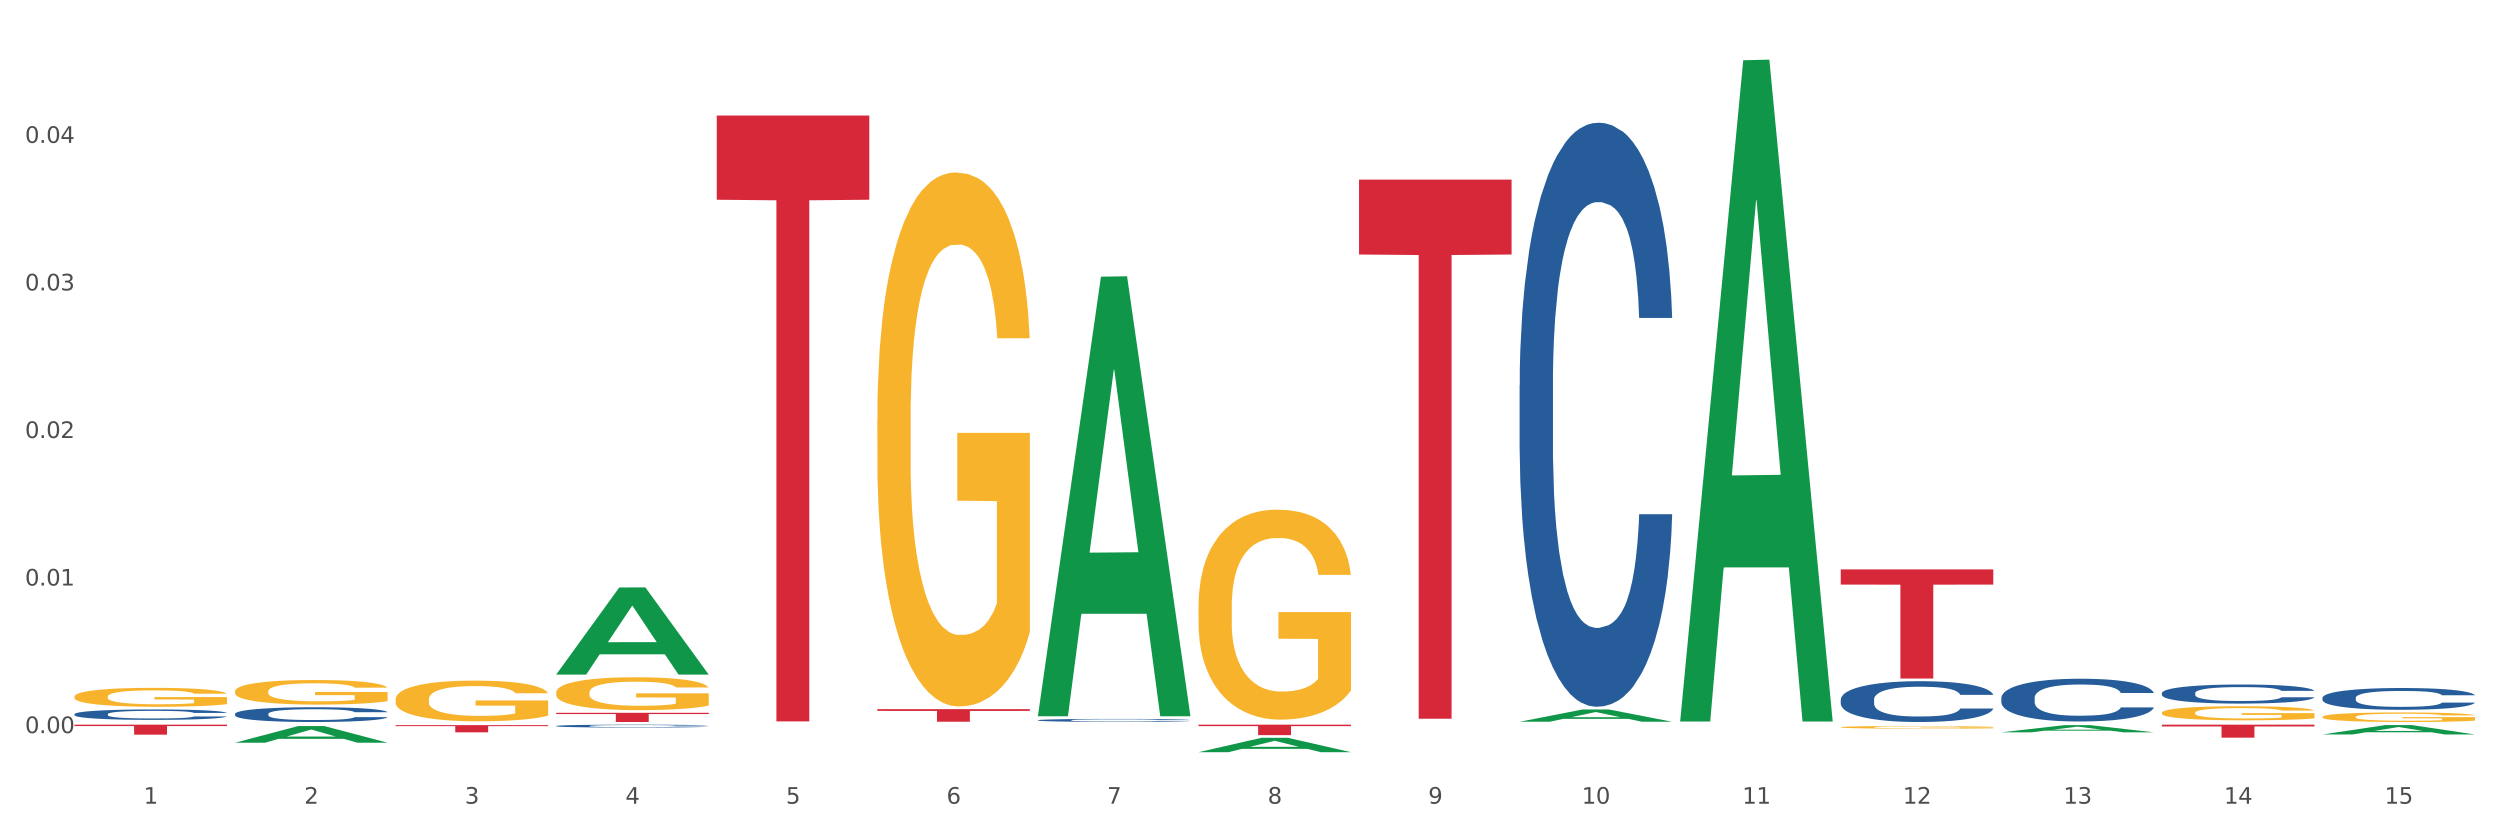 <?xml version="1.0" encoding="utf-8" standalone="no"?>
<!DOCTYPE svg PUBLIC "-//W3C//DTD SVG 1.1//EN"
  "http://www.w3.org/Graphics/SVG/1.1/DTD/svg11.dtd">
<svg xmlns:xlink="http://www.w3.org/1999/xlink" width="1080pt" height="360pt" viewBox="0 0 1080 360" xmlns="http://www.w3.org/2000/svg" version="1.1">
 <rect x="0" y="0" width="1080" height="360" fill="#333333" stroke="none"/>
 <defs>
  <style type="text/css">*{stroke-linejoin: round; stroke-linecap: butt}</style>
 </defs>
 <g id="figure_1">
  <g id="patch_1">
   <path d="M 0 360 
L 1080 360 
L 1080 0 
L 0 0 
z
" style="fill: #ffffff; stroke: #ffffff; stroke-linejoin: miter"/>
  </g>
  <g id="axes_1">
   <g id="matplotlib.axis_1">
    <g id="xtick_1">
     <g id="text_1">
      <!-- 1 -->
      <g style="fill: #4d4d4d" transform="translate(62.07 347.204) scale(0.096 -0.096)">
       <defs>
        <path id="DejaVuSans-31" d="M 794 531 
L 1825 531 
L 1825 4091 
L 703 3866 
L 703 4441 
L 1819 4666 
L 2450 4666 
L 2450 531 
L 3481 531 
L 3481 0 
L 794 0 
L 794 531 
z
" transform="scale(0.016)"/>
       </defs>
       <use xlink:href="#DejaVuSans-31"/>
      </g>
     </g>
    </g>
    <g id="xtick_2">
     <g id="text_2">
      <!-- 2 -->
      <g style="fill: #4d4d4d" transform="translate(131.436 347.204) scale(0.096 -0.096)">
       <defs>
        <path id="DejaVuSans-32" d="M 1228 531 
L 3431 531 
L 3431 0 
L 469 0 
L 469 531 
Q 828 903 1448 1529 
Q 2069 2156 2228 2338 
Q 2531 2678 2651 2914 
Q 2772 3150 2772 3378 
Q 2772 3750 2511 3984 
Q 2250 4219 1831 4219 
Q 1534 4219 1204 4116 
Q 875 4013 500 3803 
L 500 4441 
Q 881 4594 1212 4672 
Q 1544 4750 1819 4750 
Q 2544 4750 2975 4387 
Q 3406 4025 3406 3419 
Q 3406 3131 3298 2873 
Q 3191 2616 2906 2266 
Q 2828 2175 2409 1742 
Q 1991 1309 1228 531 
z
" transform="scale(0.016)"/>
       </defs>
       <use xlink:href="#DejaVuSans-32"/>
      </g>
     </g>
    </g>
    <g id="xtick_3">
     <g id="text_3">
      <!-- 3 -->
      <g style="fill: #4d4d4d" transform="translate(200.802 347.204) scale(0.096 -0.096)">
       <defs>
        <path id="DejaVuSans-33" d="M 2597 2516 
Q 3050 2419 3304 2112 
Q 3559 1806 3559 1356 
Q 3559 666 3084 287 
Q 2609 -91 1734 -91 
Q 1441 -91 1130 -33 
Q 819 25 488 141 
L 488 750 
Q 750 597 1062 519 
Q 1375 441 1716 441 
Q 2309 441 2620 675 
Q 2931 909 2931 1356 
Q 2931 1769 2642 2001 
Q 2353 2234 1838 2234 
L 1294 2234 
L 1294 2753 
L 1863 2753 
Q 2328 2753 2575 2939 
Q 2822 3125 2822 3475 
Q 2822 3834 2567 4026 
Q 2313 4219 1838 4219 
Q 1578 4219 1281 4162 
Q 984 4106 628 3988 
L 628 4550 
Q 988 4650 1302 4700 
Q 1616 4750 1894 4750 
Q 2613 4750 3031 4423 
Q 3450 4097 3450 3541 
Q 3450 3153 3228 2886 
Q 3006 2619 2597 2516 
z
" transform="scale(0.016)"/>
       </defs>
       <use xlink:href="#DejaVuSans-33"/>
      </g>
     </g>
    </g>
    <g id="xtick_4">
     <g id="text_4">
      <!-- 4 -->
      <g style="fill: #4d4d4d" transform="translate(270.169 347.204) scale(0.096 -0.096)">
       <defs>
        <path id="DejaVuSans-34" d="M 2419 4116 
L 825 1625 
L 2419 1625 
L 2419 4116 
z
M 2253 4666 
L 3047 4666 
L 3047 1625 
L 3713 1625 
L 3713 1100 
L 3047 1100 
L 3047 0 
L 2419 0 
L 2419 1100 
L 313 1100 
L 313 1709 
L 2253 4666 
z
" transform="scale(0.016)"/>
       </defs>
       <use xlink:href="#DejaVuSans-34"/>
      </g>
     </g>
    </g>
    <g id="xtick_5">
     <g id="text_5">
      <!-- 5 -->
      <g style="fill: #4d4d4d" transform="translate(339.535 347.204) scale(0.096 -0.096)">
       <defs>
        <path id="DejaVuSans-35" d="M 691 4666 
L 3169 4666 
L 3169 4134 
L 1269 4134 
L 1269 2991 
Q 1406 3038 1543 3061 
Q 1681 3084 1819 3084 
Q 2600 3084 3056 2656 
Q 3513 2228 3513 1497 
Q 3513 744 3044 326 
Q 2575 -91 1722 -91 
Q 1428 -91 1123 -41 
Q 819 9 494 109 
L 494 744 
Q 775 591 1075 516 
Q 1375 441 1709 441 
Q 2250 441 2565 725 
Q 2881 1009 2881 1497 
Q 2881 1984 2565 2268 
Q 2250 2553 1709 2553 
Q 1456 2553 1204 2497 
Q 953 2441 691 2322 
L 691 4666 
z
" transform="scale(0.016)"/>
       </defs>
       <use xlink:href="#DejaVuSans-35"/>
      </g>
     </g>
    </g>
    <g id="xtick_6">
     <g id="text_6">
      <!-- 6 -->
      <g style="fill: #4d4d4d" transform="translate(408.901 347.204) scale(0.096 -0.096)">
       <defs>
        <path id="DejaVuSans-36" d="M 2113 2584 
Q 1688 2584 1439 2293 
Q 1191 2003 1191 1497 
Q 1191 994 1439 701 
Q 1688 409 2113 409 
Q 2538 409 2786 701 
Q 3034 994 3034 1497 
Q 3034 2003 2786 2293 
Q 2538 2584 2113 2584 
z
M 3366 4563 
L 3366 3988 
Q 3128 4100 2886 4159 
Q 2644 4219 2406 4219 
Q 1781 4219 1451 3797 
Q 1122 3375 1075 2522 
Q 1259 2794 1537 2939 
Q 1816 3084 2150 3084 
Q 2853 3084 3261 2657 
Q 3669 2231 3669 1497 
Q 3669 778 3244 343 
Q 2819 -91 2113 -91 
Q 1303 -91 875 529 
Q 447 1150 447 2328 
Q 447 3434 972 4092 
Q 1497 4750 2381 4750 
Q 2619 4750 2861 4703 
Q 3103 4656 3366 4563 
z
" transform="scale(0.016)"/>
       </defs>
       <use xlink:href="#DejaVuSans-36"/>
      </g>
     </g>
    </g>
    <g id="xtick_7">
     <g id="text_7">
      <!-- 7 -->
      <g style="fill: #4d4d4d" transform="translate(478.267 347.204) scale(0.096 -0.096)">
       <defs>
        <path id="DejaVuSans-37" d="M 525 4666 
L 3525 4666 
L 3525 4397 
L 1831 0 
L 1172 0 
L 2766 4134 
L 525 4134 
L 525 4666 
z
" transform="scale(0.016)"/>
       </defs>
       <use xlink:href="#DejaVuSans-37"/>
      </g>
     </g>
    </g>
    <g id="xtick_8">
     <g id="text_8">
      <!-- 8 -->
      <g style="fill: #4d4d4d" transform="translate(547.634 347.204) scale(0.096 -0.096)">
       <defs>
        <path id="DejaVuSans-38" d="M 2034 2216 
Q 1584 2216 1326 1975 
Q 1069 1734 1069 1313 
Q 1069 891 1326 650 
Q 1584 409 2034 409 
Q 2484 409 2743 651 
Q 3003 894 3003 1313 
Q 3003 1734 2745 1975 
Q 2488 2216 2034 2216 
z
M 1403 2484 
Q 997 2584 770 2862 
Q 544 3141 544 3541 
Q 544 4100 942 4425 
Q 1341 4750 2034 4750 
Q 2731 4750 3128 4425 
Q 3525 4100 3525 3541 
Q 3525 3141 3298 2862 
Q 3072 2584 2669 2484 
Q 3125 2378 3379 2068 
Q 3634 1759 3634 1313 
Q 3634 634 3220 271 
Q 2806 -91 2034 -91 
Q 1263 -91 848 271 
Q 434 634 434 1313 
Q 434 1759 690 2068 
Q 947 2378 1403 2484 
z
M 1172 3481 
Q 1172 3119 1398 2916 
Q 1625 2713 2034 2713 
Q 2441 2713 2670 2916 
Q 2900 3119 2900 3481 
Q 2900 3844 2670 4047 
Q 2441 4250 2034 4250 
Q 1625 4250 1398 4047 
Q 1172 3844 1172 3481 
z
" transform="scale(0.016)"/>
       </defs>
       <use xlink:href="#DejaVuSans-38"/>
      </g>
     </g>
    </g>
    <g id="xtick_9">
     <g id="text_9">
      <!-- 9 -->
      <g style="fill: #4d4d4d" transform="translate(617 347.204) scale(0.096 -0.096)">
       <defs>
        <path id="DejaVuSans-39" d="M 703 97 
L 703 672 
Q 941 559 1184 500 
Q 1428 441 1663 441 
Q 2288 441 2617 861 
Q 2947 1281 2994 2138 
Q 2813 1869 2534 1725 
Q 2256 1581 1919 1581 
Q 1219 1581 811 2004 
Q 403 2428 403 3163 
Q 403 3881 828 4315 
Q 1253 4750 1959 4750 
Q 2769 4750 3195 4129 
Q 3622 3509 3622 2328 
Q 3622 1225 3098 567 
Q 2575 -91 1691 -91 
Q 1453 -91 1209 -44 
Q 966 3 703 97 
z
M 1959 2075 
Q 2384 2075 2632 2365 
Q 2881 2656 2881 3163 
Q 2881 3666 2632 3958 
Q 2384 4250 1959 4250 
Q 1534 4250 1286 3958 
Q 1038 3666 1038 3163 
Q 1038 2656 1286 2365 
Q 1534 2075 1959 2075 
z
" transform="scale(0.016)"/>
       </defs>
       <use xlink:href="#DejaVuSans-39"/>
      </g>
     </g>
    </g>
    <g id="xtick_10">
     <g id="text_10">
      <!-- 10 -->
      <g style="fill: #4d4d4d" transform="translate(683.312 347.204) scale(0.096 -0.096)">
       <defs>
        <path id="DejaVuSans-30" d="M 2034 4250 
Q 1547 4250 1301 3770 
Q 1056 3291 1056 2328 
Q 1056 1369 1301 889 
Q 1547 409 2034 409 
Q 2525 409 2770 889 
Q 3016 1369 3016 2328 
Q 3016 3291 2770 3770 
Q 2525 4250 2034 4250 
z
M 2034 4750 
Q 2819 4750 3233 4129 
Q 3647 3509 3647 2328 
Q 3647 1150 3233 529 
Q 2819 -91 2034 -91 
Q 1250 -91 836 529 
Q 422 1150 422 2328 
Q 422 3509 836 4129 
Q 1250 4750 2034 4750 
z
" transform="scale(0.016)"/>
       </defs>
       <use xlink:href="#DejaVuSans-31"/>
       <use xlink:href="#DejaVuSans-30" transform="translate(63.623 0)"/>
      </g>
     </g>
    </g>
    <g id="xtick_11">
     <g id="text_11">
      <!-- 11 -->
      <g style="fill: #4d4d4d" transform="translate(752.678 347.204) scale(0.096 -0.096)">
       <use xlink:href="#DejaVuSans-31"/>
       <use xlink:href="#DejaVuSans-31" transform="translate(63.623 0)"/>
      </g>
     </g>
    </g>
    <g id="xtick_12">
     <g id="text_12">
      <!-- 12 -->
      <g style="fill: #4d4d4d" transform="translate(822.044 347.204) scale(0.096 -0.096)">
       <use xlink:href="#DejaVuSans-31"/>
       <use xlink:href="#DejaVuSans-32" transform="translate(63.623 0)"/>
      </g>
     </g>
    </g>
    <g id="xtick_13">
     <g id="text_13">
      <!-- 13 -->
      <g style="fill: #4d4d4d" transform="translate(891.411 347.204) scale(0.096 -0.096)">
       <use xlink:href="#DejaVuSans-31"/>
       <use xlink:href="#DejaVuSans-33" transform="translate(63.623 0)"/>
      </g>
     </g>
    </g>
    <g id="xtick_14">
     <g id="text_14">
      <!-- 14 -->
      <g style="fill: #4d4d4d" transform="translate(960.777 347.204) scale(0.096 -0.096)">
       <use xlink:href="#DejaVuSans-31"/>
       <use xlink:href="#DejaVuSans-34" transform="translate(63.623 0)"/>
      </g>
     </g>
    </g>
    <g id="xtick_15">
     <g id="text_15">
      <!-- 15 -->
      <g style="fill: #4d4d4d" transform="translate(1030.143 347.204) scale(0.096 -0.096)">
       <use xlink:href="#DejaVuSans-31"/>
       <use xlink:href="#DejaVuSans-35" transform="translate(63.623 0)"/>
      </g>
     </g>
    </g>
    <g id="xtick_16"/>
    <g id="xtick_17"/>
    <g id="xtick_18"/>
    <g id="xtick_19"/>
    <g id="xtick_20"/>
    <g id="xtick_21"/>
    <g id="xtick_22"/>
    <g id="xtick_23"/>
    <g id="xtick_24"/>
    <g id="xtick_25"/>
    <g id="xtick_26"/>
    <g id="xtick_27"/>
    <g id="xtick_28"/>
    <g id="xtick_29"/>
   </g>
   <g id="matplotlib.axis_2">
    <g id="ytick_1">
     <g id="text_16">
      <!-- 0.00 -->
      <g style="fill: #4d4d4d" transform="translate(10.8 316.704) scale(0.096 -0.096)">
       <defs>
        <path id="DejaVuSans-2e" d="M 684 794 
L 1344 794 
L 1344 0 
L 684 0 
L 684 794 
z
" transform="scale(0.016)"/>
       </defs>
       <use xlink:href="#DejaVuSans-30"/>
       <use xlink:href="#DejaVuSans-2e" transform="translate(63.623 0)"/>
       <use xlink:href="#DejaVuSans-30" transform="translate(95.41 0)"/>
       <use xlink:href="#DejaVuSans-30" transform="translate(159.033 0)"/>
      </g>
     </g>
    </g>
    <g id="ytick_2">
     <g id="text_17">
      <!-- 0.01 -->
      <g style="fill: #4d4d4d" transform="translate(10.8 252.959) scale(0.096 -0.096)">
       <use xlink:href="#DejaVuSans-30"/>
       <use xlink:href="#DejaVuSans-2e" transform="translate(63.623 0)"/>
       <use xlink:href="#DejaVuSans-30" transform="translate(95.41 0)"/>
       <use xlink:href="#DejaVuSans-31" transform="translate(159.033 0)"/>
      </g>
     </g>
    </g>
    <g id="ytick_3">
     <g id="text_18">
      <!-- 0.02 -->
      <g style="fill: #4d4d4d" transform="translate(10.8 189.215) scale(0.096 -0.096)">
       <use xlink:href="#DejaVuSans-30"/>
       <use xlink:href="#DejaVuSans-2e" transform="translate(63.623 0)"/>
       <use xlink:href="#DejaVuSans-30" transform="translate(95.41 0)"/>
       <use xlink:href="#DejaVuSans-32" transform="translate(159.033 0)"/>
      </g>
     </g>
    </g>
    <g id="ytick_4">
     <g id="text_19">
      <!-- 0.03 -->
      <g style="fill: #4d4d4d" transform="translate(10.8 125.47) scale(0.096 -0.096)">
       <use xlink:href="#DejaVuSans-30"/>
       <use xlink:href="#DejaVuSans-2e" transform="translate(63.623 0)"/>
       <use xlink:href="#DejaVuSans-30" transform="translate(95.41 0)"/>
       <use xlink:href="#DejaVuSans-33" transform="translate(159.033 0)"/>
      </g>
     </g>
    </g>
    <g id="ytick_5">
     <g id="text_20">
      <!-- 0.04 -->
      <g style="fill: #4d4d4d" transform="translate(10.8 61.726) scale(0.096 -0.096)">
       <use xlink:href="#DejaVuSans-30"/>
       <use xlink:href="#DejaVuSans-2e" transform="translate(63.623 0)"/>
       <use xlink:href="#DejaVuSans-30" transform="translate(95.41 0)"/>
       <use xlink:href="#DejaVuSans-34" transform="translate(159.033 0)"/>
      </g>
     </g>
    </g>
    <g id="ytick_6"/>
    <g id="ytick_7"/>
    <g id="ytick_8"/>
    <g id="ytick_9"/>
    <g id="ytick_10"/>
   </g>
   <g id="PolyCollection_1">
    <path d="M 101.541 320.843 
L 101.609 320.836 
L 128.784 313.658 
L 140.061 313.651 
L 167.439 320.856 
L 154.395 320.856 
L 148.485 319.179 
L 120.427 319.179 
L 120.224 319.206 
L 114.517 320.856 
L 101.541 320.856 
L 101.541 320.843 
L 123.96 318.177 
L 144.952 318.171 
L 134.558 315.187 
L 134.422 315.174 
L 134.286 315.194 
L 123.892 318.171 
L 123.96 318.177 
L 101.541 320.843 
z
" clip-path="url(#p8cc3a41de3)" style="fill: #109648"/>
    <path d="M 240.274 291.368 
L 240.342 291.332 
L 267.516 253.786 
L 278.793 253.75 
L 306.172 291.439 
L 293.128 291.439 
L 287.217 282.662 
L 259.16 282.662 
L 258.956 282.804 
L 253.249 291.439 
L 240.274 291.439 
L 240.274 291.368 
L 262.693 277.425 
L 283.685 277.389 
L 273.291 261.783 
L 273.155 261.712 
L 273.019 261.819 
L 262.625 277.389 
L 262.693 277.425 
L 240.274 291.368 
z
" clip-path="url(#p8cc3a41de3)" style="fill: #109648"/>
    <path d="M 448.372 309.064 
L 448.44 308.885 
L 475.615 119.52 
L 486.892 119.341 
L 514.27 309.42 
L 501.227 309.42 
L 495.316 265.158 
L 467.259 265.158 
L 467.055 265.872 
L 461.348 309.42 
L 448.372 309.42 
L 448.372 309.064 
L 470.791 238.743 
L 491.783 238.565 
L 481.389 159.856 
L 481.253 159.499 
L 481.117 160.034 
L 470.723 238.565 
L 470.791 238.743 
L 448.372 309.064 
z
" clip-path="url(#p8cc3a41de3)" style="fill: #109648"/>
    <path d="M 517.739 324.938 
L 517.806 324.932 
L 544.981 318.724 
L 556.258 318.718 
L 583.636 324.95 
L 570.593 324.95 
L 564.682 323.498 
L 536.625 323.498 
L 536.421 323.522 
L 530.714 324.95 
L 517.739 324.95 
L 517.739 324.938 
L 540.157 322.633 
L 561.15 322.627 
L 550.755 320.046 
L 550.62 320.035 
L 550.484 320.052 
L 540.089 322.627 
L 540.157 322.633 
L 517.739 324.938 
z
" clip-path="url(#p8cc3a41de3)" style="fill: #109648"/>
    <path d="M 656.471 311.793 
L 656.539 311.788 
L 683.713 306.483 
L 694.991 306.478 
L 722.369 311.803 
L 709.325 311.803 
L 703.415 310.563 
L 675.357 310.563 
L 675.153 310.583 
L 669.447 311.803 
L 656.471 311.803 
L 656.471 311.793 
L 678.89 309.823 
L 699.882 309.818 
L 689.488 307.613 
L 689.352 307.603 
L 689.216 307.618 
L 678.822 309.818 
L 678.89 309.823 
L 656.471 311.793 
z
" clip-path="url(#p8cc3a41de3)" style="fill: #109648"/>
    <path d="M 725.837 311.174 
L 725.905 310.905 
L 753.08 26.028 
L 764.357 25.759 
L 791.735 311.711 
L 778.691 311.711 
L 772.781 245.123 
L 744.723 245.123 
L 744.52 246.197 
L 738.813 311.711 
L 725.837 311.711 
L 725.837 311.174 
L 748.256 205.385 
L 769.248 205.117 
L 758.854 86.709 
L 758.718 86.172 
L 758.582 86.977 
L 748.188 205.117 
L 748.256 205.385 
L 725.837 311.174 
z
" clip-path="url(#p8cc3a41de3)" style="fill: #109648"/>
    <path d="M 32.175 300.932 
L 32.253 300.924 
L 32.253 300.655 
L 32.408 300.424 
L 33.186 299.863 
L 34.353 299.4 
L 35.209 299.154 
L 36.065 298.952 
L 37.076 298.75 
L 38.321 298.541 
L 40.578 298.235 
L 41.978 298.078 
L 43.69 297.914 
L 46.802 297.674 
L 49.058 297.54 
L 51.392 297.428 
L 55.204 297.293 
L 57.694 297.234 
L 60.339 297.189 
L 63.529 297.159 
L 65.941 297.152 
L 71.231 297.174 
L 75.744 297.241 
L 77.922 297.293 
L 80.723 297.383 
L 82.201 297.443 
L 84.613 297.562 
L 87.103 297.719 
L 88.815 297.854 
L 91.382 298.108 
L 93.327 298.362 
L 95.116 298.676 
L 96.05 298.892 
L 96.75 299.094 
L 97.373 299.326 
L 97.995 299.692 
L 83.991 299.692 
L 83.446 299.43 
L 82.59 299.184 
L 81.346 298.945 
L 80.256 298.795 
L 78.389 298.608 
L 76.677 298.489 
L 74.888 298.399 
L 72.71 298.324 
L 70.998 298.287 
L 68.586 298.257 
L 63.84 298.265 
L 60.65 298.324 
L 58.472 298.399 
L 57.071 298.466 
L 55.827 298.541 
L 54.426 298.646 
L 52.792 298.803 
L 51.625 298.945 
L 50.458 299.124 
L 49.525 299.303 
L 48.669 299.512 
L 47.969 299.736 
L 47.424 299.968 
L 46.957 300.252 
L 46.568 300.723 
L 46.568 301.746 
L 46.724 301.978 
L 47.113 302.284 
L 47.58 302.516 
L 48.358 302.792 
L 49.058 302.979 
L 50.381 303.248 
L 51.859 303.472 
L 53.026 303.614 
L 54.193 303.733 
L 56.216 303.898 
L 58.472 304.032 
L 60.417 304.114 
L 63.062 304.189 
L 64.852 304.219 
L 66.408 304.234 
L 70.22 304.234 
L 72.943 304.212 
L 75.977 304.159 
L 78.311 304.092 
L 80.256 304.01 
L 82.435 303.875 
L 83.835 303.748 
L 83.835 302.187 
L 66.719 302.179 
L 66.719 301.141 
L 98.073 301.141 
L 98.073 304.189 
L 96.75 304.346 
L 95.272 304.488 
L 93.716 304.615 
L 91.382 304.772 
L 88.581 304.921 
L 86.091 305.026 
L 83.446 305.116 
L 80.334 305.198 
L 76.288 305.272 
L 73.799 305.302 
L 70.687 305.325 
L 67.03 305.332 
L 63.84 305.317 
L 60.728 305.28 
L 57.461 305.213 
L 54.271 305.116 
L 51.859 305.018 
L 49.447 304.899 
L 46.879 304.742 
L 44.857 304.593 
L 43.301 304.458 
L 41.589 304.286 
L 39.722 304.062 
L 38.321 303.86 
L 37.076 303.651 
L 35.754 303.382 
L 34.82 303.151 
L 33.887 302.859 
L 33.342 302.643 
L 32.72 302.306 
L 32.253 301.836 
L 32.175 300.932 
z
" clip-path="url(#p8cc3a41de3)" style="fill: #f7b32b"/>
    <path d="M 240.274 299.148 
L 240.351 299.135 
L 240.351 298.669 
L 240.507 298.267 
L 241.285 297.294 
L 242.452 296.49 
L 243.308 296.063 
L 244.164 295.713 
L 245.175 295.362 
L 246.42 294.999 
L 248.676 294.468 
L 250.077 294.196 
L 251.788 293.91 
L 254.9 293.495 
L 257.157 293.262 
L 259.491 293.068 
L 263.303 292.834 
L 265.793 292.73 
L 268.438 292.653 
L 271.628 292.601 
L 274.04 292.588 
L 279.33 292.627 
L 283.843 292.743 
L 286.021 292.834 
L 288.822 292.99 
L 290.3 293.093 
L 292.712 293.301 
L 295.202 293.573 
L 296.913 293.807 
L 299.481 294.247 
L 301.426 294.688 
L 303.215 295.233 
L 304.149 295.609 
L 304.849 295.959 
L 305.471 296.361 
L 306.094 296.996 
L 292.089 296.996 
L 291.545 296.542 
L 290.689 296.114 
L 289.444 295.7 
L 288.355 295.44 
L 286.488 295.116 
L 284.776 294.909 
L 282.987 294.753 
L 280.808 294.623 
L 279.097 294.559 
L 276.685 294.507 
L 271.939 294.52 
L 268.749 294.623 
L 266.571 294.753 
L 265.17 294.87 
L 263.925 294.999 
L 262.525 295.181 
L 260.891 295.453 
L 259.724 295.7 
L 258.557 296.011 
L 257.623 296.322 
L 256.768 296.685 
L 256.067 297.074 
L 255.523 297.476 
L 255.056 297.969 
L 254.667 298.785 
L 254.667 300.562 
L 254.823 300.964 
L 255.212 301.495 
L 255.678 301.897 
L 256.456 302.377 
L 257.157 302.701 
L 258.479 303.168 
L 259.957 303.557 
L 261.124 303.803 
L 262.291 304.011 
L 264.314 304.296 
L 266.571 304.529 
L 268.516 304.672 
L 271.161 304.802 
L 272.95 304.853 
L 274.506 304.879 
L 278.319 304.879 
L 281.042 304.84 
L 284.076 304.75 
L 286.41 304.633 
L 288.355 304.49 
L 290.533 304.257 
L 291.934 304.037 
L 291.934 301.327 
L 274.818 301.314 
L 274.818 299.511 
L 306.172 299.511 
L 306.172 304.802 
L 304.849 305.074 
L 303.371 305.32 
L 301.815 305.541 
L 299.481 305.813 
L 296.68 306.072 
L 294.19 306.254 
L 291.545 306.409 
L 288.433 306.552 
L 284.387 306.682 
L 281.897 306.733 
L 278.785 306.772 
L 275.129 306.785 
L 271.939 306.759 
L 268.827 306.695 
L 265.559 306.578 
L 262.369 306.409 
L 259.957 306.241 
L 257.546 306.033 
L 254.978 305.761 
L 252.955 305.502 
L 251.399 305.268 
L 249.688 304.97 
L 247.82 304.581 
L 246.42 304.231 
L 245.175 303.868 
L 243.853 303.401 
L 242.919 302.999 
L 241.985 302.494 
L 241.441 302.118 
L 240.818 301.534 
L 240.351 300.717 
L 240.274 299.148 
z
" clip-path="url(#p8cc3a41de3)" style="fill: #f7b32b"/>
    <path d="M 101.541 298.674 
L 101.619 298.664 
L 101.619 298.315 
L 101.775 298.015 
L 102.553 297.288 
L 103.72 296.687 
L 104.575 296.367 
L 105.431 296.106 
L 106.443 295.844 
L 107.688 295.573 
L 109.944 295.175 
L 111.344 294.972 
L 113.056 294.758 
L 116.168 294.448 
L 118.424 294.274 
L 120.758 294.128 
L 124.57 293.954 
L 127.06 293.877 
L 129.705 293.818 
L 132.895 293.78 
L 135.307 293.77 
L 140.598 293.799 
L 145.11 293.886 
L 147.289 293.954 
L 150.089 294.07 
L 151.568 294.148 
L 153.979 294.303 
L 156.469 294.506 
L 158.181 294.681 
L 160.748 295.01 
L 162.693 295.34 
L 164.483 295.747 
L 165.416 296.028 
L 166.117 296.29 
L 166.739 296.59 
L 167.361 297.065 
L 153.357 297.065 
L 152.812 296.726 
L 151.957 296.406 
L 150.712 296.096 
L 149.623 295.902 
L 147.755 295.66 
L 146.044 295.505 
L 144.254 295.388 
L 142.076 295.291 
L 140.364 295.243 
L 137.952 295.204 
L 133.206 295.214 
L 130.017 295.291 
L 127.838 295.388 
L 126.438 295.476 
L 125.193 295.573 
L 123.792 295.708 
L 122.159 295.912 
L 120.992 296.096 
L 119.825 296.328 
L 118.891 296.561 
L 118.035 296.832 
L 117.335 297.123 
L 116.79 297.424 
L 116.324 297.792 
L 115.935 298.402 
L 115.935 299.73 
L 116.09 300.031 
L 116.479 300.428 
L 116.946 300.728 
L 117.724 301.087 
L 118.424 301.329 
L 119.747 301.678 
L 121.225 301.969 
L 122.392 302.153 
L 123.559 302.308 
L 125.582 302.521 
L 127.838 302.696 
L 129.783 302.802 
L 132.428 302.899 
L 134.218 302.938 
L 135.774 302.957 
L 139.586 302.957 
L 142.309 302.928 
L 145.343 302.861 
L 147.678 302.773 
L 149.623 302.667 
L 151.801 302.492 
L 153.201 302.327 
L 153.201 300.302 
L 136.085 300.292 
L 136.085 298.945 
L 167.439 298.945 
L 167.439 302.899 
L 166.117 303.103 
L 164.638 303.287 
L 163.082 303.452 
L 160.748 303.655 
L 157.947 303.849 
L 155.458 303.985 
L 152.812 304.101 
L 149.7 304.208 
L 145.655 304.305 
L 143.165 304.343 
L 140.053 304.372 
L 136.396 304.382 
L 133.206 304.363 
L 130.094 304.314 
L 126.827 304.227 
L 123.637 304.101 
L 121.225 303.975 
L 118.813 303.82 
L 116.246 303.616 
L 114.223 303.423 
L 112.667 303.248 
L 110.955 303.025 
L 109.088 302.735 
L 107.688 302.473 
L 106.443 302.202 
L 105.12 301.853 
L 104.186 301.552 
L 103.253 301.174 
L 102.708 300.893 
L 102.086 300.457 
L 101.619 299.846 
L 101.541 298.674 
z
" clip-path="url(#p8cc3a41de3)" style="fill: #f7b32b"/>
    <path d="M 170.907 302.151 
L 170.985 302.135 
L 170.985 301.557 
L 171.141 301.06 
L 171.919 299.856 
L 173.086 298.861 
L 173.942 298.331 
L 174.798 297.898 
L 175.809 297.464 
L 177.054 297.015 
L 179.31 296.357 
L 180.71 296.02 
L 182.422 295.666 
L 185.534 295.153 
L 187.79 294.864 
L 190.124 294.623 
L 193.937 294.334 
L 196.426 294.206 
L 199.072 294.109 
L 202.261 294.045 
L 204.673 294.029 
L 209.964 294.077 
L 214.476 294.222 
L 216.655 294.334 
L 219.456 294.527 
L 220.934 294.655 
L 223.346 294.912 
L 225.835 295.249 
L 227.547 295.538 
L 230.114 296.084 
L 232.059 296.629 
L 233.849 297.304 
L 234.783 297.769 
L 235.483 298.203 
L 236.105 298.7 
L 236.728 299.487 
L 222.723 299.487 
L 222.179 298.925 
L 221.323 298.395 
L 220.078 297.882 
L 218.989 297.56 
L 217.122 297.159 
L 215.41 296.902 
L 213.62 296.71 
L 211.442 296.549 
L 209.73 296.469 
L 207.319 296.405 
L 202.573 296.421 
L 199.383 296.549 
L 197.204 296.71 
L 195.804 296.854 
L 194.559 297.015 
L 193.159 297.239 
L 191.525 297.577 
L 190.358 297.882 
L 189.191 298.267 
L 188.257 298.652 
L 187.401 299.101 
L 186.701 299.583 
L 186.157 300.081 
L 185.69 300.691 
L 185.301 301.702 
L 185.301 303.901 
L 185.456 304.398 
L 185.845 305.057 
L 186.312 305.554 
L 187.09 306.148 
L 187.79 306.549 
L 189.113 307.127 
L 190.591 307.609 
L 191.758 307.914 
L 192.925 308.171 
L 194.948 308.524 
L 197.204 308.813 
L 199.149 308.989 
L 201.795 309.15 
L 203.584 309.214 
L 205.14 309.246 
L 208.952 309.246 
L 211.675 309.198 
L 214.71 309.086 
L 217.044 308.941 
L 218.989 308.764 
L 221.167 308.476 
L 222.568 308.203 
L 222.568 304.848 
L 205.451 304.832 
L 205.451 302.601 
L 236.805 302.601 
L 236.805 309.15 
L 235.483 309.487 
L 234.004 309.792 
L 232.448 310.065 
L 230.114 310.402 
L 227.314 310.723 
L 224.824 310.948 
L 222.179 311.14 
L 219.067 311.317 
L 215.021 311.477 
L 212.531 311.541 
L 209.419 311.59 
L 205.763 311.606 
L 202.573 311.574 
L 199.461 311.493 
L 196.193 311.349 
L 193.003 311.14 
L 190.591 310.931 
L 188.179 310.675 
L 185.612 310.338 
L 183.589 310.017 
L 182.033 309.728 
L 180.321 309.358 
L 178.454 308.877 
L 177.054 308.443 
L 175.809 307.994 
L 174.486 307.416 
L 173.553 306.919 
L 172.619 306.293 
L 172.074 305.827 
L 171.452 305.105 
L 170.985 304.093 
L 170.907 302.151 
z
" clip-path="url(#p8cc3a41de3)" style="fill: #f7b32b"/>
    <path d="M 933.936 307.909 
L 934.014 307.903 
L 934.014 307.703 
L 934.169 307.531 
L 934.947 307.114 
L 936.114 306.77 
L 936.97 306.587 
L 937.826 306.437 
L 938.837 306.287 
L 940.082 306.131 
L 942.338 305.903 
L 943.739 305.787 
L 945.45 305.665 
L 948.563 305.487 
L 950.819 305.387 
L 953.153 305.303 
L 956.965 305.203 
L 959.455 305.159 
L 962.1 305.126 
L 965.29 305.103 
L 967.702 305.098 
L 972.992 305.115 
L 977.505 305.165 
L 979.683 305.203 
L 982.484 305.27 
L 983.962 305.315 
L 986.374 305.403 
L 988.864 305.52 
L 990.575 305.62 
L 993.143 305.809 
L 995.088 305.998 
L 996.877 306.231 
L 997.811 306.392 
L 998.511 306.542 
L 999.134 306.714 
L 999.756 306.987 
L 985.752 306.987 
L 985.207 306.792 
L 984.351 306.609 
L 983.106 306.431 
L 982.017 306.32 
L 980.15 306.181 
L 978.438 306.092 
L 976.649 306.026 
L 974.47 305.97 
L 972.759 305.942 
L 970.347 305.92 
L 965.601 305.926 
L 962.411 305.97 
L 960.233 306.026 
L 958.832 306.076 
L 957.588 306.131 
L 956.187 306.209 
L 954.553 306.326 
L 953.386 306.431 
L 952.219 306.564 
L 951.286 306.698 
L 950.43 306.853 
L 949.73 307.02 
L 949.185 307.192 
L 948.718 307.403 
L 948.329 307.753 
L 948.329 308.514 
L 948.485 308.686 
L 948.874 308.914 
L 949.341 309.086 
L 950.119 309.292 
L 950.819 309.431 
L 952.141 309.631 
L 953.62 309.797 
L 954.787 309.903 
L 955.954 309.992 
L 957.977 310.114 
L 960.233 310.214 
L 962.178 310.275 
L 964.823 310.331 
L 966.613 310.353 
L 968.169 310.364 
L 971.981 310.364 
L 974.704 310.347 
L 977.738 310.308 
L 980.072 310.258 
L 982.017 310.197 
L 984.196 310.097 
L 985.596 310.003 
L 985.596 308.842 
L 968.48 308.836 
L 968.48 308.064 
L 999.834 308.064 
L 999.834 310.331 
L 998.511 310.447 
L 997.033 310.553 
L 995.477 310.647 
L 993.143 310.764 
L 990.342 310.875 
L 987.852 310.953 
L 985.207 311.019 
L 982.095 311.081 
L 978.049 311.136 
L 975.56 311.158 
L 972.448 311.175 
L 968.791 311.181 
L 965.601 311.169 
L 962.489 311.142 
L 959.221 311.092 
L 956.032 311.019 
L 953.62 310.947 
L 951.208 310.858 
L 948.64 310.742 
L 946.618 310.631 
L 945.061 310.531 
L 943.35 310.403 
L 941.483 310.236 
L 940.082 310.086 
L 938.837 309.931 
L 937.515 309.731 
L 936.581 309.559 
L 935.648 309.342 
L 935.103 309.181 
L 934.48 308.931 
L 934.014 308.581 
L 933.936 307.909 
z
" clip-path="url(#p8cc3a41de3)" style="fill: #f7b32b"/>
    <path d="M 1003.302 309.686 
L 1003.38 309.683 
L 1003.38 309.547 
L 1003.535 309.43 
L 1004.314 309.147 
L 1005.481 308.913 
L 1006.336 308.789 
L 1007.192 308.687 
L 1008.204 308.585 
L 1009.448 308.48 
L 1011.705 308.325 
L 1013.105 308.246 
L 1014.817 308.163 
L 1017.929 308.042 
L 1020.185 307.974 
L 1022.519 307.918 
L 1026.331 307.85 
L 1028.821 307.82 
L 1031.466 307.797 
L 1034.656 307.782 
L 1037.068 307.778 
L 1042.358 307.79 
L 1046.871 307.824 
L 1049.049 307.85 
L 1051.85 307.895 
L 1053.328 307.925 
L 1055.74 307.986 
L 1058.23 308.065 
L 1059.942 308.133 
L 1062.509 308.261 
L 1064.454 308.389 
L 1066.244 308.548 
L 1067.177 308.657 
L 1067.877 308.759 
L 1068.5 308.876 
L 1069.122 309.06 
L 1055.118 309.06 
L 1054.573 308.928 
L 1053.717 308.804 
L 1052.473 308.683 
L 1051.383 308.608 
L 1049.516 308.514 
L 1047.805 308.453 
L 1046.015 308.408 
L 1043.837 308.37 
L 1042.125 308.351 
L 1039.713 308.336 
L 1034.967 308.34 
L 1031.777 308.37 
L 1029.599 308.408 
L 1028.199 308.442 
L 1026.954 308.48 
L 1025.553 308.533 
L 1023.919 308.612 
L 1022.752 308.683 
L 1021.585 308.774 
L 1020.652 308.864 
L 1019.796 308.97 
L 1019.096 309.083 
L 1018.551 309.2 
L 1018.084 309.343 
L 1017.695 309.581 
L 1017.695 310.097 
L 1017.851 310.214 
L 1018.24 310.369 
L 1018.707 310.486 
L 1019.485 310.625 
L 1020.185 310.72 
L 1021.508 310.855 
L 1022.986 310.969 
L 1024.153 311.04 
L 1025.32 311.101 
L 1027.343 311.184 
L 1029.599 311.251 
L 1031.544 311.293 
L 1034.189 311.331 
L 1035.979 311.346 
L 1037.535 311.353 
L 1041.347 311.353 
L 1044.07 311.342 
L 1047.104 311.315 
L 1049.438 311.282 
L 1051.383 311.24 
L 1053.562 311.172 
L 1054.962 311.108 
L 1054.962 310.32 
L 1037.846 310.316 
L 1037.846 309.792 
L 1069.2 309.792 
L 1069.2 311.331 
L 1067.877 311.41 
L 1066.399 311.481 
L 1064.843 311.546 
L 1062.509 311.625 
L 1059.708 311.7 
L 1057.219 311.753 
L 1054.573 311.798 
L 1051.461 311.84 
L 1047.416 311.877 
L 1044.926 311.892 
L 1041.814 311.904 
L 1038.157 311.908 
L 1034.967 311.9 
L 1031.855 311.881 
L 1028.588 311.847 
L 1025.398 311.798 
L 1022.986 311.749 
L 1020.574 311.689 
L 1018.007 311.61 
L 1015.984 311.534 
L 1014.428 311.466 
L 1012.716 311.38 
L 1010.849 311.266 
L 1009.448 311.165 
L 1008.204 311.059 
L 1006.881 310.923 
L 1005.947 310.806 
L 1005.014 310.659 
L 1004.469 310.55 
L 1003.847 310.38 
L 1003.38 310.143 
L 1003.302 309.686 
z
" clip-path="url(#p8cc3a41de3)" style="fill: #f7b32b"/>
    <path d="M 517.739 262.095 
L 517.816 262.012 
L 517.816 259.029 
L 517.972 256.461 
L 518.75 250.248 
L 519.917 245.111 
L 520.773 242.378 
L 521.629 240.141 
L 522.64 237.904 
L 523.885 235.584 
L 526.141 232.188 
L 527.542 230.448 
L 529.253 228.625 
L 532.365 225.974 
L 534.621 224.483 
L 536.956 223.24 
L 540.768 221.749 
L 543.257 221.086 
L 545.903 220.589 
L 549.093 220.258 
L 551.504 220.175 
L 556.795 220.423 
L 561.307 221.169 
L 563.486 221.749 
L 566.287 222.743 
L 567.765 223.406 
L 570.177 224.731 
L 572.666 226.471 
L 574.378 227.962 
L 576.946 230.779 
L 578.891 233.596 
L 580.68 237.075 
L 581.614 239.478 
L 582.314 241.715 
L 582.936 244.283 
L 583.559 248.342 
L 569.554 248.342 
L 569.01 245.443 
L 568.154 242.709 
L 566.909 240.058 
L 565.82 238.401 
L 563.953 236.33 
L 562.241 235.004 
L 560.452 234.01 
L 558.273 233.182 
L 556.562 232.767 
L 554.15 232.436 
L 549.404 232.519 
L 546.214 233.182 
L 544.035 234.01 
L 542.635 234.756 
L 541.39 235.584 
L 539.99 236.744 
L 538.356 238.484 
L 537.189 240.058 
L 536.022 242.046 
L 535.088 244.034 
L 534.232 246.354 
L 533.532 248.839 
L 532.988 251.408 
L 532.521 254.556 
L 532.132 259.775 
L 532.132 271.125 
L 532.287 273.693 
L 532.676 277.09 
L 533.143 279.658 
L 533.921 282.723 
L 534.621 284.794 
L 535.944 287.777 
L 537.422 290.262 
L 538.589 291.836 
L 539.756 293.162 
L 541.779 294.984 
L 544.035 296.476 
L 545.981 297.387 
L 548.626 298.215 
L 550.415 298.547 
L 551.971 298.712 
L 555.784 298.712 
L 558.507 298.464 
L 561.541 297.884 
L 563.875 297.138 
L 565.82 296.227 
L 567.998 294.736 
L 569.399 293.327 
L 569.399 276.013 
L 552.282 275.93 
L 552.282 264.414 
L 583.636 264.414 
L 583.636 298.215 
L 582.314 299.955 
L 580.836 301.529 
L 579.28 302.938 
L 576.946 304.677 
L 574.145 306.334 
L 571.655 307.494 
L 569.01 308.488 
L 565.898 309.4 
L 561.852 310.228 
L 559.362 310.559 
L 556.25 310.808 
L 552.594 310.891 
L 549.404 310.725 
L 546.292 310.311 
L 543.024 309.565 
L 539.834 308.488 
L 537.422 307.411 
L 535.01 306.086 
L 532.443 304.346 
L 530.42 302.689 
L 528.864 301.198 
L 527.153 299.292 
L 525.285 296.807 
L 523.885 294.57 
L 522.64 292.25 
L 521.317 289.268 
L 520.384 286.7 
L 519.45 283.469 
L 518.906 281.066 
L 518.283 277.338 
L 517.816 272.119 
L 517.739 262.095 
z
" clip-path="url(#p8cc3a41de3)" style="fill: #f7b32b"/>
    <path d="M 795.203 314.163 
L 795.281 314.161 
L 795.281 314.123 
L 795.437 314.09 
L 796.215 314.011 
L 797.382 313.945 
L 798.238 313.91 
L 799.094 313.881 
L 800.105 313.852 
L 801.35 313.823 
L 803.606 313.779 
L 805.006 313.757 
L 806.718 313.733 
L 809.83 313.699 
L 812.086 313.68 
L 814.42 313.664 
L 818.233 313.645 
L 820.722 313.637 
L 823.368 313.63 
L 826.557 313.626 
L 828.969 313.625 
L 834.26 313.628 
L 838.772 313.638 
L 840.951 313.645 
L 843.752 313.658 
L 845.23 313.666 
L 847.642 313.683 
L 850.131 313.706 
L 851.843 313.725 
L 854.41 313.761 
L 856.355 313.797 
L 858.145 313.842 
L 859.078 313.872 
L 859.779 313.901 
L 860.401 313.934 
L 861.024 313.986 
L 847.019 313.986 
L 846.475 313.949 
L 845.619 313.914 
L 844.374 313.88 
L 843.285 313.859 
L 841.418 313.832 
L 839.706 313.815 
L 837.916 313.802 
L 835.738 313.792 
L 834.026 313.786 
L 831.615 313.782 
L 826.869 313.783 
L 823.679 313.792 
L 821.5 313.802 
L 820.1 313.812 
L 818.855 313.823 
L 817.455 313.837 
L 815.821 313.86 
L 814.654 313.88 
L 813.487 313.905 
L 812.553 313.931 
L 811.697 313.961 
L 810.997 313.993 
L 810.453 314.025 
L 809.986 314.066 
L 809.597 314.133 
L 809.597 314.278 
L 809.752 314.311 
L 810.141 314.355 
L 810.608 314.388 
L 811.386 314.427 
L 812.086 314.454 
L 813.409 314.492 
L 814.887 314.524 
L 816.054 314.544 
L 817.221 314.561 
L 819.244 314.584 
L 821.5 314.603 
L 823.445 314.615 
L 826.091 314.626 
L 827.88 314.63 
L 829.436 314.632 
L 833.248 314.632 
L 835.971 314.629 
L 839.006 314.621 
L 841.34 314.612 
L 843.285 314.6 
L 845.463 314.581 
L 846.864 314.563 
L 846.864 314.341 
L 829.747 314.34 
L 829.747 314.192 
L 861.101 314.192 
L 861.101 314.626 
L 859.779 314.648 
L 858.3 314.668 
L 856.744 314.686 
L 854.41 314.709 
L 851.61 314.73 
L 849.12 314.745 
L 846.475 314.757 
L 843.363 314.769 
L 839.317 314.78 
L 836.827 314.784 
L 833.715 314.787 
L 830.059 314.788 
L 826.869 314.786 
L 823.757 314.781 
L 820.489 314.771 
L 817.299 314.757 
L 814.887 314.744 
L 812.475 314.727 
L 809.908 314.704 
L 807.885 314.683 
L 806.329 314.664 
L 804.617 314.64 
L 802.75 314.608 
L 801.35 314.579 
L 800.105 314.549 
L 798.782 314.511 
L 797.849 314.478 
L 796.915 314.437 
L 796.37 314.406 
L 795.748 314.358 
L 795.281 314.291 
L 795.203 314.163 
z
" clip-path="url(#p8cc3a41de3)" style="fill: #f7b32b"/>
    <path d="M 379.006 181.105 
L 379.084 180.895 
L 379.084 173.31 
L 379.24 166.778 
L 380.018 150.976 
L 381.185 137.913 
L 382.04 130.96 
L 382.896 125.271 
L 383.908 119.582 
L 385.152 113.683 
L 387.409 105.044 
L 388.809 100.62 
L 390.521 95.984 
L 393.633 89.242 
L 395.889 85.449 
L 398.223 82.289 
L 402.035 78.496 
L 404.525 76.811 
L 407.17 75.547 
L 410.36 74.704 
L 412.772 74.493 
L 418.062 75.125 
L 422.575 77.022 
L 424.753 78.496 
L 427.554 81.025 
L 429.032 82.71 
L 431.444 86.082 
L 433.934 90.506 
L 435.646 94.299 
L 438.213 101.462 
L 440.158 108.626 
L 441.948 117.475 
L 442.881 123.585 
L 443.581 129.274 
L 444.204 135.806 
L 444.826 146.13 
L 430.822 146.13 
L 430.277 138.756 
L 429.422 131.803 
L 428.177 125.06 
L 427.087 120.846 
L 425.22 115.579 
L 423.509 112.208 
L 421.719 109.679 
L 419.541 107.573 
L 417.829 106.519 
L 415.417 105.676 
L 410.671 105.887 
L 407.481 107.573 
L 405.303 109.679 
L 403.903 111.576 
L 402.658 113.683 
L 401.257 116.632 
L 399.624 121.057 
L 398.456 125.06 
L 397.289 130.117 
L 396.356 135.174 
L 395.5 141.073 
L 394.8 147.394 
L 394.255 153.926 
L 393.788 161.932 
L 393.399 175.206 
L 393.399 204.071 
L 393.555 210.603 
L 393.944 219.241 
L 394.411 225.773 
L 395.189 233.569 
L 395.889 238.836 
L 397.212 246.421 
L 398.69 252.742 
L 399.857 256.745 
L 401.024 260.116 
L 403.047 264.752 
L 405.303 268.544 
L 407.248 270.862 
L 409.893 272.969 
L 411.683 273.812 
L 413.239 274.233 
L 417.051 274.233 
L 419.774 273.601 
L 422.808 272.126 
L 425.142 270.23 
L 427.087 267.912 
L 429.266 264.12 
L 430.666 260.538 
L 430.666 216.502 
L 413.55 216.292 
L 413.55 187.005 
L 444.904 187.005 
L 444.904 272.969 
L 443.581 277.393 
L 442.103 281.397 
L 440.547 284.978 
L 438.213 289.403 
L 435.412 293.617 
L 432.923 296.567 
L 430.277 299.095 
L 427.165 301.413 
L 423.12 303.52 
L 420.63 304.362 
L 417.518 304.995 
L 413.861 305.205 
L 410.671 304.784 
L 407.559 303.73 
L 404.292 301.834 
L 401.102 299.095 
L 398.69 296.356 
L 396.278 292.985 
L 393.711 288.56 
L 391.688 284.346 
L 390.132 280.554 
L 388.42 275.708 
L 386.553 269.387 
L 385.152 263.698 
L 383.908 257.799 
L 382.585 250.214 
L 381.651 243.682 
L 380.718 235.465 
L 380.173 229.355 
L 379.551 219.873 
L 379.084 206.6 
L 379.006 181.105 
z
" clip-path="url(#p8cc3a41de3)" style="fill: #f7b32b"/>
    <path d="M 32.175 313.057 
L 98.073 313.057 
L 98.073 313.657 
L 72.151 313.661 
L 72.151 317.376 
L 57.941 317.376 
L 57.941 313.661 
L 32.175 313.657 
L 32.175 313.061 
L 32.175 313.057 
z
" clip-path="url(#p8cc3a41de3)" style="fill: #d62839"/>
    <path d="M 864.57 301.509 
L 864.648 301.493 
L 864.648 301.02 
L 864.881 300.379 
L 865.738 299.198 
L 866.829 298.304 
L 868.698 297.258 
L 869.711 296.819 
L 871.035 296.33 
L 873.761 295.537 
L 876.877 294.862 
L 879.058 294.491 
L 880.694 294.255 
L 884.355 293.833 
L 886.458 293.648 
L 888.639 293.496 
L 890.508 293.395 
L 893.624 293.277 
L 896.117 293.226 
L 898.999 293.209 
L 901.413 293.226 
L 904.607 293.293 
L 909.281 293.496 
L 911.072 293.614 
L 913.487 293.816 
L 915.979 294.086 
L 918.005 294.356 
L 920.341 294.744 
L 922.756 295.25 
L 925.093 295.892 
L 926.729 296.482 
L 928.053 297.106 
L 929.221 297.865 
L 930.078 298.692 
L 930.468 299.384 
L 916.213 299.384 
L 915.824 298.759 
L 915.045 298.085 
L 914.266 297.629 
L 913.409 297.258 
L 912.085 296.836 
L 910.916 296.566 
L 908.969 296.246 
L 907.177 296.043 
L 905.697 295.925 
L 903.906 295.824 
L 900.089 295.723 
L 897.363 295.723 
L 895.649 295.757 
L 893.546 295.841 
L 891.754 295.959 
L 889.651 296.161 
L 888.016 296.381 
L 886.38 296.668 
L 885.445 296.87 
L 884.043 297.241 
L 883.108 297.545 
L 881.862 298.068 
L 881.161 298.439 
L 879.915 299.401 
L 879.369 300.109 
L 879.136 300.598 
L 878.98 301.138 
L 878.98 303.77 
L 879.447 304.951 
L 879.837 305.457 
L 880.46 306.031 
L 881.628 306.773 
L 883.342 307.498 
L 885.134 308.021 
L 886.614 308.342 
L 888.016 308.578 
L 889.418 308.764 
L 891.131 308.932 
L 892.533 309.034 
L 894.637 309.135 
L 897.129 309.185 
L 899.076 309.185 
L 903.049 309.101 
L 904.841 309.017 
L 906.554 308.899 
L 908.424 308.713 
L 909.904 308.511 
L 910.76 308.359 
L 912.163 308.038 
L 913.253 307.701 
L 914.188 307.313 
L 914.811 306.975 
L 915.512 306.469 
L 916.057 305.896 
L 916.213 305.592 
L 930.468 305.592 
L 930.156 306.199 
L 929.611 306.79 
L 928.52 307.583 
L 927.663 308.038 
L 926.339 308.595 
L 924.937 309.067 
L 922.99 309.59 
L 921.198 309.978 
L 919.329 310.316 
L 917.304 310.619 
L 913.643 311.041 
L 912.318 311.159 
L 909.514 311.362 
L 907.333 311.48 
L 904.14 311.598 
L 900.868 311.665 
L 897.441 311.682 
L 894.403 311.649 
L 891.053 311.547 
L 888.95 311.446 
L 886.614 311.294 
L 883.887 311.058 
L 881.317 310.771 
L 878.902 310.434 
L 876.643 310.046 
L 874.54 309.607 
L 871.814 308.882 
L 869.789 308.173 
L 868.309 307.515 
L 867.296 306.959 
L 866.283 306.25 
L 865.738 305.761 
L 864.881 304.58 
L 864.57 303.483 
L 864.57 301.509 
z
" clip-path="url(#p8cc3a41de3)" style="fill: #255c99"/>
    <path d="M 795.203 302.199 
L 795.281 302.183 
L 795.281 301.732 
L 795.515 301.121 
L 796.372 299.994 
L 797.462 299.14 
L 799.332 298.142 
L 800.344 297.724 
L 801.669 297.257 
L 804.395 296.5 
L 807.511 295.856 
L 809.692 295.502 
L 811.327 295.276 
L 814.988 294.874 
L 817.092 294.697 
L 819.273 294.552 
L 821.142 294.455 
L 824.258 294.343 
L 826.75 294.294 
L 829.632 294.278 
L 832.047 294.294 
L 835.241 294.359 
L 839.914 294.552 
L 841.706 294.665 
L 844.121 294.858 
L 846.613 295.115 
L 848.638 295.373 
L 850.975 295.743 
L 853.39 296.226 
L 855.727 296.838 
L 857.362 297.402 
L 858.687 297.997 
L 859.855 298.722 
L 860.712 299.511 
L 861.101 300.171 
L 846.847 300.171 
L 846.457 299.575 
L 845.678 298.931 
L 844.899 298.496 
L 844.043 298.142 
L 842.718 297.74 
L 841.55 297.482 
L 839.603 297.176 
L 837.811 296.983 
L 836.331 296.87 
L 834.54 296.774 
L 830.723 296.677 
L 827.997 296.677 
L 826.283 296.709 
L 824.18 296.79 
L 822.388 296.903 
L 820.285 297.096 
L 818.649 297.305 
L 817.014 297.579 
L 816.079 297.772 
L 814.677 298.126 
L 813.742 298.416 
L 812.496 298.915 
L 811.795 299.269 
L 810.548 300.187 
L 810.003 300.863 
L 809.77 301.33 
L 809.614 301.845 
L 809.614 304.357 
L 810.081 305.484 
L 810.471 305.967 
L 811.094 306.514 
L 812.262 307.223 
L 813.976 307.915 
L 815.767 308.414 
L 817.247 308.72 
L 818.649 308.945 
L 820.051 309.122 
L 821.765 309.283 
L 823.167 309.38 
L 825.27 309.476 
L 827.763 309.525 
L 829.71 309.525 
L 833.683 309.444 
L 835.474 309.364 
L 837.188 309.251 
L 839.057 309.074 
L 840.537 308.881 
L 841.394 308.736 
L 842.796 308.43 
L 843.887 308.108 
L 844.822 307.738 
L 845.445 307.416 
L 846.146 306.933 
L 846.691 306.385 
L 846.847 306.096 
L 861.101 306.096 
L 860.79 306.675 
L 860.245 307.239 
L 859.154 307.995 
L 858.297 308.43 
L 856.973 308.961 
L 855.571 309.412 
L 853.624 309.911 
L 851.832 310.281 
L 849.963 310.603 
L 847.937 310.893 
L 844.276 311.296 
L 842.952 311.408 
L 840.148 311.602 
L 837.967 311.714 
L 834.773 311.827 
L 831.502 311.891 
L 828.074 311.908 
L 825.037 311.875 
L 821.687 311.779 
L 819.584 311.682 
L 817.247 311.537 
L 814.521 311.312 
L 811.951 311.038 
L 809.536 310.716 
L 807.277 310.346 
L 805.174 309.927 
L 802.448 309.235 
L 800.422 308.559 
L 798.942 307.931 
L 797.93 307.4 
L 796.917 306.723 
L 796.372 306.257 
L 795.515 305.13 
L 795.203 304.083 
L 795.203 302.199 
z
" clip-path="url(#p8cc3a41de3)" style="fill: #255c99"/>
    <path d="M 379.006 306.354 
L 444.904 306.354 
L 444.904 307.108 
L 418.982 307.113 
L 418.982 311.776 
L 404.772 311.776 
L 404.772 307.113 
L 379.006 307.108 
L 379.006 306.36 
L 379.006 306.354 
z
" clip-path="url(#p8cc3a41de3)" style="fill: #d62839"/>
    <path d="M 656.471 166.382 
L 656.549 166.152 
L 656.549 159.7 
L 656.783 150.944 
L 657.639 134.814 
L 658.73 122.601 
L 660.599 108.315 
L 661.612 102.324 
L 662.936 95.641 
L 665.662 84.811 
L 668.778 75.594 
L 670.959 70.525 
L 672.595 67.299 
L 676.256 61.538 
L 678.359 59.004 
L 680.54 56.93 
L 682.41 55.547 
L 685.525 53.934 
L 688.018 53.243 
L 690.9 53.013 
L 693.315 53.243 
L 696.508 54.165 
L 701.182 56.93 
L 702.973 58.543 
L 705.388 61.308 
L 707.881 64.995 
L 709.906 68.682 
L 712.243 73.981 
L 714.657 80.894 
L 716.994 89.65 
L 718.63 97.715 
L 719.954 106.241 
L 721.123 116.61 
L 721.979 127.901 
L 722.369 137.349 
L 708.114 137.349 
L 707.725 128.823 
L 706.946 119.606 
L 706.167 113.384 
L 705.31 108.315 
L 703.986 102.554 
L 702.818 98.867 
L 700.87 94.489 
L 699.079 91.724 
L 697.599 90.111 
L 695.807 88.729 
L 691.99 87.346 
L 689.264 87.346 
L 687.55 87.807 
L 685.447 88.959 
L 683.656 90.572 
L 681.553 93.337 
L 679.917 96.333 
L 678.281 100.25 
L 677.346 103.015 
L 675.944 108.085 
L 675.01 112.232 
L 673.763 119.375 
L 673.062 124.445 
L 671.816 137.579 
L 671.271 147.257 
L 671.037 153.939 
L 670.881 161.313 
L 670.881 197.259 
L 671.349 213.389 
L 671.738 220.302 
L 672.361 228.136 
L 673.53 238.275 
L 675.243 248.184 
L 677.035 255.327 
L 678.515 259.705 
L 679.917 262.931 
L 681.319 265.465 
L 683.033 267.77 
L 684.435 269.152 
L 686.538 270.535 
L 689.03 271.226 
L 690.978 271.226 
L 694.95 270.074 
L 696.742 268.922 
L 698.456 267.309 
L 700.325 264.774 
L 701.805 262.009 
L 702.662 259.935 
L 704.064 255.557 
L 705.154 250.949 
L 706.089 245.649 
L 706.712 241.04 
L 707.413 234.128 
L 707.959 226.293 
L 708.114 222.145 
L 722.369 222.145 
L 722.057 230.441 
L 721.512 238.506 
L 720.422 249.336 
L 719.565 255.557 
L 718.241 263.161 
L 716.838 269.613 
L 714.891 276.756 
L 713.1 282.056 
L 711.23 286.665 
L 709.205 290.812 
L 705.544 296.573 
L 704.22 298.186 
L 701.416 300.951 
L 699.235 302.564 
L 696.041 304.177 
L 692.769 305.099 
L 689.342 305.329 
L 686.304 304.868 
L 682.955 303.486 
L 680.852 302.103 
L 678.515 300.029 
L 675.789 296.803 
L 673.218 292.886 
L 670.803 288.278 
L 668.544 282.978 
L 666.441 276.987 
L 663.715 267.078 
L 661.69 257.401 
L 660.21 248.414 
L 659.197 240.81 
L 658.185 231.132 
L 657.639 224.45 
L 656.783 208.32 
L 656.471 193.342 
L 656.471 166.382 
z
" clip-path="url(#p8cc3a41de3)" style="fill: #255c99"/>
    <path d="M 240.274 307.934 
L 306.172 307.934 
L 306.172 308.487 
L 280.25 308.49 
L 280.25 311.908 
L 266.039 311.908 
L 266.039 308.49 
L 240.274 308.487 
L 240.274 307.938 
L 240.274 307.934 
z
" clip-path="url(#p8cc3a41de3)" style="fill: #d62839"/>
    <path d="M 309.64 49.914 
L 375.538 49.914 
L 375.538 86.287 
L 349.616 86.532 
L 349.616 311.649 
L 335.406 311.649 
L 335.406 86.532 
L 309.64 86.287 
L 309.64 50.16 
L 309.64 49.914 
z
" clip-path="url(#p8cc3a41de3)" style="fill: #d62839"/>
    <path d="M 101.541 308.396 
L 101.619 308.39 
L 101.619 308.227 
L 101.853 308.006 
L 102.71 307.598 
L 103.8 307.29 
L 105.67 306.929 
L 106.682 306.777 
L 108.006 306.609 
L 110.733 306.335 
L 113.848 306.102 
L 116.029 305.974 
L 117.665 305.892 
L 121.326 305.747 
L 123.429 305.683 
L 125.61 305.63 
L 127.48 305.595 
L 130.595 305.555 
L 133.088 305.537 
L 135.97 305.531 
L 138.385 305.537 
L 141.578 305.56 
L 146.252 305.63 
L 148.044 305.671 
L 150.458 305.741 
L 152.951 305.834 
L 154.976 305.927 
L 157.313 306.061 
L 159.728 306.236 
L 162.064 306.457 
L 163.7 306.661 
L 165.024 306.876 
L 166.193 307.138 
L 167.05 307.424 
L 167.439 307.663 
L 153.185 307.663 
L 152.795 307.447 
L 152.016 307.214 
L 151.237 307.057 
L 150.38 306.929 
L 149.056 306.783 
L 147.888 306.69 
L 145.941 306.579 
L 144.149 306.51 
L 142.669 306.469 
L 140.877 306.434 
L 137.061 306.399 
L 134.334 306.399 
L 132.621 306.411 
L 130.518 306.44 
L 128.726 306.48 
L 126.623 306.55 
L 124.987 306.626 
L 123.351 306.725 
L 122.417 306.795 
L 121.015 306.923 
L 120.08 307.028 
L 118.834 307.208 
L 118.133 307.336 
L 116.886 307.668 
L 116.341 307.913 
L 116.107 308.082 
L 115.952 308.268 
L 115.952 309.177 
L 116.419 309.584 
L 116.808 309.759 
L 117.431 309.957 
L 118.6 310.213 
L 120.314 310.463 
L 122.105 310.644 
L 123.585 310.755 
L 124.987 310.836 
L 126.389 310.9 
L 128.103 310.958 
L 129.505 310.993 
L 131.608 311.028 
L 134.101 311.046 
L 136.048 311.046 
L 140.021 311.017 
L 141.812 310.987 
L 143.526 310.947 
L 145.395 310.883 
L 146.875 310.813 
L 147.732 310.76 
L 149.134 310.65 
L 150.225 310.533 
L 151.159 310.399 
L 151.783 310.283 
L 152.484 310.108 
L 153.029 309.91 
L 153.185 309.805 
L 167.439 309.805 
L 167.128 310.015 
L 166.582 310.219 
L 165.492 310.493 
L 164.635 310.65 
L 163.311 310.842 
L 161.909 311.005 
L 159.961 311.185 
L 158.17 311.319 
L 156.3 311.436 
L 154.275 311.541 
L 150.614 311.686 
L 149.29 311.727 
L 146.486 311.797 
L 144.305 311.838 
L 141.111 311.878 
L 137.84 311.902 
L 134.412 311.908 
L 131.374 311.896 
L 128.025 311.861 
L 125.922 311.826 
L 123.585 311.774 
L 120.859 311.692 
L 118.288 311.593 
L 115.874 311.477 
L 113.615 311.343 
L 111.512 311.191 
L 108.785 310.941 
L 106.76 310.696 
L 105.28 310.469 
L 104.267 310.277 
L 103.255 310.033 
L 102.71 309.864 
L 101.853 309.456 
L 101.541 309.078 
L 101.541 308.396 
z
" clip-path="url(#p8cc3a41de3)" style="fill: #255c99"/>
    <path d="M 32.175 308.504 
L 32.253 308.5 
L 32.253 308.385 
L 32.487 308.229 
L 33.343 307.941 
L 34.434 307.723 
L 36.303 307.468 
L 37.316 307.361 
L 38.64 307.242 
L 41.366 307.049 
L 44.482 306.884 
L 46.663 306.794 
L 48.299 306.736 
L 51.96 306.634 
L 54.063 306.588 
L 56.244 306.551 
L 58.114 306.527 
L 61.229 306.498 
L 63.722 306.486 
L 66.604 306.481 
L 69.019 306.486 
L 72.212 306.502 
L 76.886 306.551 
L 78.677 306.58 
L 81.092 306.629 
L 83.585 306.695 
L 85.61 306.761 
L 87.947 306.856 
L 90.361 306.979 
L 92.698 307.135 
L 94.334 307.279 
L 95.658 307.431 
L 96.827 307.616 
L 97.683 307.818 
L 98.073 307.986 
L 83.818 307.986 
L 83.429 307.834 
L 82.65 307.67 
L 81.871 307.559 
L 81.014 307.468 
L 79.69 307.365 
L 78.522 307.3 
L 76.574 307.222 
L 74.783 307.172 
L 73.303 307.143 
L 71.511 307.119 
L 67.694 307.094 
L 64.968 307.094 
L 63.255 307.102 
L 61.151 307.123 
L 59.36 307.152 
L 57.257 307.201 
L 55.621 307.254 
L 53.985 307.324 
L 53.05 307.374 
L 51.648 307.464 
L 50.714 307.538 
L 49.467 307.666 
L 48.766 307.756 
L 47.52 307.99 
L 46.975 308.163 
L 46.741 308.282 
L 46.585 308.414 
L 46.585 309.055 
L 47.053 309.343 
L 47.442 309.467 
L 48.065 309.606 
L 49.234 309.787 
L 50.947 309.964 
L 52.739 310.092 
L 54.219 310.17 
L 55.621 310.227 
L 57.023 310.273 
L 58.737 310.314 
L 60.139 310.338 
L 62.242 310.363 
L 64.734 310.375 
L 66.682 310.375 
L 70.654 310.355 
L 72.446 310.334 
L 74.16 310.305 
L 76.029 310.26 
L 77.509 310.211 
L 78.366 310.174 
L 79.768 310.096 
L 80.858 310.014 
L 81.793 309.919 
L 82.416 309.837 
L 83.117 309.713 
L 83.663 309.574 
L 83.818 309.5 
L 98.073 309.5 
L 97.761 309.648 
L 97.216 309.791 
L 96.126 309.985 
L 95.269 310.096 
L 93.945 310.231 
L 92.542 310.347 
L 90.595 310.474 
L 88.804 310.569 
L 86.934 310.651 
L 84.909 310.725 
L 81.248 310.828 
L 79.924 310.856 
L 77.12 310.906 
L 74.939 310.935 
L 71.745 310.963 
L 68.473 310.98 
L 65.046 310.984 
L 62.008 310.976 
L 58.659 310.951 
L 56.556 310.926 
L 54.219 310.889 
L 51.493 310.832 
L 48.922 310.762 
L 46.507 310.68 
L 44.248 310.585 
L 42.145 310.478 
L 39.419 310.301 
L 37.394 310.129 
L 35.914 309.968 
L 34.901 309.833 
L 33.889 309.66 
L 33.343 309.541 
L 32.487 309.253 
L 32.175 308.986 
L 32.175 308.504 
z
" clip-path="url(#p8cc3a41de3)" style="fill: #255c99"/>
    <path d="M 448.372 311.141 
L 448.45 311.139 
L 448.45 311.107 
L 448.684 311.063 
L 449.541 310.982 
L 450.631 310.92 
L 452.501 310.848 
L 453.513 310.818 
L 454.837 310.784 
L 457.564 310.73 
L 460.679 310.683 
L 462.861 310.658 
L 464.496 310.642 
L 468.157 310.613 
L 470.26 310.6 
L 472.441 310.589 
L 474.311 310.582 
L 477.427 310.574 
L 479.919 310.571 
L 482.801 310.57 
L 485.216 310.571 
L 488.41 310.575 
L 493.083 310.589 
L 494.875 310.598 
L 497.289 310.611 
L 499.782 310.63 
L 501.807 310.649 
L 504.144 310.675 
L 506.559 310.71 
L 508.896 310.754 
L 510.531 310.795 
L 511.856 310.838 
L 513.024 310.89 
L 513.881 310.947 
L 514.27 310.994 
L 500.016 310.994 
L 499.626 310.951 
L 498.847 310.905 
L 498.068 310.874 
L 497.212 310.848 
L 495.887 310.819 
L 494.719 310.801 
L 492.772 310.779 
L 490.98 310.765 
L 489.5 310.756 
L 487.709 310.75 
L 483.892 310.743 
L 481.165 310.743 
L 479.452 310.745 
L 477.349 310.751 
L 475.557 310.759 
L 473.454 310.773 
L 471.818 310.788 
L 470.183 310.808 
L 469.248 310.821 
L 467.846 310.847 
L 466.911 310.868 
L 465.665 310.904 
L 464.964 310.929 
L 463.717 310.996 
L 463.172 311.044 
L 462.938 311.078 
L 462.783 311.115 
L 462.783 311.296 
L 463.25 311.377 
L 463.639 311.412 
L 464.263 311.452 
L 465.431 311.503 
L 467.145 311.552 
L 468.936 311.588 
L 470.416 311.61 
L 471.818 311.627 
L 473.22 311.64 
L 474.934 311.651 
L 476.336 311.658 
L 478.439 311.665 
L 480.932 311.669 
L 482.879 311.669 
L 486.852 311.663 
L 488.643 311.657 
L 490.357 311.649 
L 492.226 311.636 
L 493.706 311.622 
L 494.563 311.612 
L 495.965 311.59 
L 497.056 311.566 
L 497.99 311.54 
L 498.614 311.517 
L 499.315 311.482 
L 499.86 311.442 
L 500.016 311.421 
L 514.27 311.421 
L 513.959 311.463 
L 513.413 311.504 
L 512.323 311.558 
L 511.466 311.59 
L 510.142 311.628 
L 508.74 311.66 
L 506.792 311.696 
L 505.001 311.723 
L 503.131 311.746 
L 501.106 311.767 
L 497.445 311.796 
L 496.121 311.804 
L 493.317 311.818 
L 491.136 311.826 
L 487.942 311.834 
L 484.671 311.839 
L 481.243 311.84 
L 478.206 311.838 
L 474.856 311.831 
L 472.753 311.824 
L 470.416 311.814 
L 467.69 311.797 
L 465.119 311.778 
L 462.705 311.754 
L 460.446 311.728 
L 458.343 311.698 
L 455.616 311.648 
L 453.591 311.599 
L 452.111 311.554 
L 451.099 311.515 
L 450.086 311.467 
L 449.541 311.433 
L 448.684 311.352 
L 448.372 311.276 
L 448.372 311.141 
z
" clip-path="url(#p8cc3a41de3)" style="fill: #255c99"/>
    <path d="M 240.274 313.617 
L 240.352 313.616 
L 240.352 313.584 
L 240.585 313.541 
L 241.442 313.461 
L 242.533 313.401 
L 244.402 313.33 
L 245.415 313.3 
L 246.739 313.267 
L 249.465 313.214 
L 252.581 313.168 
L 254.762 313.143 
L 256.398 313.127 
L 260.059 313.099 
L 262.162 313.086 
L 264.343 313.076 
L 266.212 313.069 
L 269.328 313.061 
L 271.821 313.058 
L 274.703 313.057 
L 277.117 313.058 
L 280.311 313.062 
L 284.985 313.076 
L 286.776 313.084 
L 289.191 313.098 
L 291.683 313.116 
L 293.709 313.134 
L 296.045 313.16 
L 298.46 313.195 
L 300.797 313.238 
L 302.433 313.278 
L 303.757 313.32 
L 304.925 313.371 
L 305.782 313.427 
L 306.172 313.474 
L 291.917 313.474 
L 291.528 313.431 
L 290.749 313.386 
L 289.97 313.355 
L 289.113 313.33 
L 287.789 313.302 
L 286.62 313.283 
L 284.673 313.262 
L 282.881 313.248 
L 281.401 313.24 
L 279.61 313.233 
L 275.793 313.226 
L 273.067 313.226 
L 271.353 313.229 
L 269.25 313.234 
L 267.458 313.242 
L 265.355 313.256 
L 263.72 313.271 
L 262.084 313.29 
L 261.149 313.304 
L 259.747 313.329 
L 258.812 313.349 
L 257.566 313.385 
L 256.865 313.41 
L 255.619 313.475 
L 255.073 313.522 
L 254.84 313.556 
L 254.684 313.592 
L 254.684 313.77 
L 255.151 313.849 
L 255.541 313.883 
L 256.164 313.922 
L 257.332 313.972 
L 259.046 314.021 
L 260.838 314.057 
L 262.318 314.078 
L 263.72 314.094 
L 265.122 314.107 
L 266.835 314.118 
L 268.237 314.125 
L 270.341 314.132 
L 272.833 314.135 
L 274.78 314.135 
L 278.753 314.129 
L 280.545 314.124 
L 282.258 314.116 
L 284.128 314.103 
L 285.608 314.09 
L 286.465 314.079 
L 287.867 314.058 
L 288.957 314.035 
L 289.892 314.009 
L 290.515 313.986 
L 291.216 313.952 
L 291.761 313.913 
L 291.917 313.893 
L 306.172 313.893 
L 305.86 313.934 
L 305.315 313.973 
L 304.224 314.027 
L 303.367 314.058 
L 302.043 314.095 
L 300.641 314.127 
L 298.694 314.162 
L 296.902 314.189 
L 295.033 314.211 
L 293.008 314.232 
L 289.347 314.26 
L 288.022 314.268 
L 285.218 314.282 
L 283.037 314.29 
L 279.844 314.298 
L 276.572 314.303 
L 273.145 314.304 
L 270.107 314.301 
L 266.757 314.295 
L 264.654 314.288 
L 262.318 314.277 
L 259.591 314.262 
L 257.021 314.242 
L 254.606 314.219 
L 252.347 314.193 
L 250.244 314.164 
L 247.518 314.115 
L 245.493 314.067 
L 244.013 314.022 
L 243 313.985 
L 241.987 313.937 
L 241.442 313.904 
L 240.585 313.824 
L 240.274 313.75 
L 240.274 313.617 
z
" clip-path="url(#p8cc3a41de3)" style="fill: #255c99"/>
    <path d="M 933.936 299.411 
L 934.014 299.403 
L 934.014 299.193 
L 934.247 298.907 
L 935.104 298.38 
L 936.195 297.981 
L 938.064 297.515 
L 939.077 297.319 
L 940.401 297.101 
L 943.127 296.747 
L 946.243 296.446 
L 948.424 296.28 
L 950.06 296.175 
L 953.721 295.987 
L 955.824 295.904 
L 958.005 295.836 
L 959.874 295.791 
L 962.99 295.739 
L 965.483 295.716 
L 968.365 295.709 
L 970.779 295.716 
L 973.973 295.746 
L 978.647 295.836 
L 980.438 295.889 
L 982.853 295.979 
L 985.346 296.1 
L 987.371 296.22 
L 989.708 296.393 
L 992.122 296.619 
L 994.459 296.905 
L 996.095 297.168 
L 997.419 297.447 
L 998.587 297.786 
L 999.444 298.154 
L 999.834 298.463 
L 985.579 298.463 
L 985.19 298.184 
L 984.411 297.883 
L 983.632 297.68 
L 982.775 297.515 
L 981.451 297.326 
L 980.283 297.206 
L 978.335 297.063 
L 976.544 296.973 
L 975.064 296.92 
L 973.272 296.875 
L 969.455 296.83 
L 966.729 296.83 
L 965.015 296.845 
L 962.912 296.882 
L 961.121 296.935 
L 959.018 297.025 
L 957.382 297.123 
L 955.746 297.251 
L 954.811 297.342 
L 953.409 297.507 
L 952.475 297.643 
L 951.228 297.876 
L 950.527 298.041 
L 949.281 298.47 
L 948.736 298.786 
L 948.502 299.005 
L 948.346 299.245 
L 948.346 300.419 
L 948.814 300.946 
L 949.203 301.172 
L 949.826 301.428 
L 950.995 301.759 
L 952.708 302.082 
L 954.5 302.316 
L 955.98 302.459 
L 957.382 302.564 
L 958.784 302.647 
L 960.498 302.722 
L 961.9 302.767 
L 964.003 302.812 
L 966.495 302.835 
L 968.443 302.835 
L 972.415 302.797 
L 974.207 302.76 
L 975.92 302.707 
L 977.79 302.624 
L 979.27 302.534 
L 980.127 302.466 
L 981.529 302.323 
L 982.619 302.173 
L 983.554 302 
L 984.177 301.849 
L 984.878 301.623 
L 985.423 301.368 
L 985.579 301.232 
L 999.834 301.232 
L 999.522 301.503 
L 998.977 301.766 
L 997.886 302.12 
L 997.03 302.323 
L 995.705 302.572 
L 994.303 302.782 
L 992.356 303.016 
L 990.564 303.189 
L 988.695 303.339 
L 986.67 303.475 
L 983.009 303.663 
L 981.685 303.715 
L 978.88 303.806 
L 976.699 303.858 
L 973.506 303.911 
L 970.234 303.941 
L 966.807 303.949 
L 963.769 303.934 
L 960.42 303.889 
L 958.317 303.843 
L 955.98 303.776 
L 953.253 303.67 
L 950.683 303.542 
L 948.268 303.392 
L 946.009 303.219 
L 943.906 303.023 
L 941.18 302.7 
L 939.155 302.383 
L 937.675 302.09 
L 936.662 301.842 
L 935.65 301.526 
L 935.104 301.307 
L 934.247 300.781 
L 933.936 300.291 
L 933.936 299.411 
z
" clip-path="url(#p8cc3a41de3)" style="fill: #255c99"/>
    <path d="M 1003.302 301.449 
L 1003.38 301.44 
L 1003.38 301.199 
L 1003.614 300.873 
L 1004.47 300.272 
L 1005.561 299.816 
L 1007.43 299.284 
L 1008.443 299.06 
L 1009.767 298.811 
L 1012.494 298.407 
L 1015.609 298.064 
L 1017.79 297.875 
L 1019.426 297.754 
L 1023.087 297.54 
L 1025.19 297.445 
L 1027.371 297.368 
L 1029.241 297.316 
L 1032.356 297.256 
L 1034.849 297.23 
L 1037.731 297.222 
L 1040.146 297.23 
L 1043.339 297.265 
L 1048.013 297.368 
L 1049.805 297.428 
L 1052.219 297.531 
L 1054.712 297.668 
L 1056.737 297.806 
L 1059.074 298.003 
L 1061.489 298.261 
L 1063.825 298.588 
L 1065.461 298.888 
L 1066.785 299.206 
L 1067.954 299.593 
L 1068.811 300.014 
L 1069.2 300.366 
L 1054.945 300.366 
L 1054.556 300.048 
L 1053.777 299.705 
L 1052.998 299.473 
L 1052.141 299.284 
L 1050.817 299.069 
L 1049.649 298.931 
L 1047.701 298.768 
L 1045.91 298.665 
L 1044.43 298.605 
L 1042.638 298.553 
L 1038.822 298.502 
L 1036.095 298.502 
L 1034.382 298.519 
L 1032.278 298.562 
L 1030.487 298.622 
L 1028.384 298.725 
L 1026.748 298.837 
L 1025.112 298.983 
L 1024.178 299.086 
L 1022.775 299.275 
L 1021.841 299.43 
L 1020.594 299.696 
L 1019.893 299.885 
L 1018.647 300.375 
L 1018.102 300.736 
L 1017.868 300.985 
L 1017.712 301.26 
L 1017.712 302.6 
L 1018.18 303.201 
L 1018.569 303.459 
L 1019.192 303.751 
L 1020.361 304.129 
L 1022.074 304.498 
L 1023.866 304.765 
L 1025.346 304.928 
L 1026.748 305.048 
L 1028.15 305.143 
L 1029.864 305.229 
L 1031.266 305.28 
L 1033.369 305.332 
L 1035.862 305.358 
L 1037.809 305.358 
L 1041.781 305.315 
L 1043.573 305.272 
L 1045.287 305.212 
L 1047.156 305.117 
L 1048.636 305.014 
L 1049.493 304.937 
L 1050.895 304.773 
L 1051.986 304.602 
L 1052.92 304.404 
L 1053.543 304.232 
L 1054.244 303.974 
L 1054.79 303.682 
L 1054.945 303.528 
L 1069.2 303.528 
L 1068.888 303.837 
L 1068.343 304.138 
L 1067.253 304.541 
L 1066.396 304.773 
L 1065.072 305.057 
L 1063.67 305.297 
L 1061.722 305.564 
L 1059.931 305.761 
L 1058.061 305.933 
L 1056.036 306.088 
L 1052.375 306.303 
L 1051.051 306.363 
L 1048.247 306.466 
L 1046.066 306.526 
L 1042.872 306.586 
L 1039.6 306.621 
L 1036.173 306.629 
L 1033.135 306.612 
L 1029.786 306.56 
L 1027.683 306.509 
L 1025.346 306.432 
L 1022.62 306.311 
L 1020.049 306.165 
L 1017.634 305.993 
L 1015.376 305.796 
L 1013.272 305.572 
L 1010.546 305.203 
L 1008.521 304.842 
L 1007.041 304.507 
L 1006.028 304.224 
L 1005.016 303.863 
L 1004.47 303.614 
L 1003.614 303.012 
L 1003.302 302.454 
L 1003.302 301.449 
z
" clip-path="url(#p8cc3a41de3)" style="fill: #255c99"/>
    <path d="M 170.907 313.266 
L 236.805 313.266 
L 236.805 313.697 
L 210.883 313.7 
L 210.883 316.366 
L 196.673 316.366 
L 196.673 313.7 
L 170.907 313.697 
L 170.907 313.269 
L 170.907 313.266 
z
" clip-path="url(#p8cc3a41de3)" style="fill: #d62839"/>
    <path d="M 795.203 245.982 
L 861.101 245.982 
L 861.101 252.534 
L 835.179 252.578 
L 835.179 293.129 
L 820.969 293.129 
L 820.969 252.578 
L 795.203 252.534 
L 795.203 246.026 
L 795.203 245.982 
z
" clip-path="url(#p8cc3a41de3)" style="fill: #d62839"/>
    <path d="M 933.936 313.057 
L 999.834 313.057 
L 999.834 313.838 
L 973.912 313.843 
L 973.912 318.675 
L 959.702 318.675 
L 959.702 313.843 
L 933.936 313.838 
L 933.936 313.062 
L 933.936 313.057 
z
" clip-path="url(#p8cc3a41de3)" style="fill: #d62839"/>
    <path d="M 517.739 313.057 
L 583.636 313.057 
L 583.636 313.684 
L 557.715 313.688 
L 557.715 317.569 
L 543.504 317.569 
L 543.504 313.688 
L 517.739 313.684 
L 517.739 313.061 
L 517.739 313.057 
z
" clip-path="url(#p8cc3a41de3)" style="fill: #d62839"/>
    <path d="M 587.105 77.584 
L 653.003 77.584 
L 653.003 109.95 
L 627.081 110.169 
L 627.081 310.493 
L 612.871 310.493 
L 612.871 110.169 
L 587.105 109.95 
L 587.105 77.802 
L 587.105 77.584 
z
" clip-path="url(#p8cc3a41de3)" style="fill: #d62839"/>
    <path d="M 864.57 316.357 
L 864.638 316.354 
L 891.812 313.264 
L 903.089 313.262 
L 930.468 316.363 
L 917.424 316.363 
L 911.513 315.641 
L 883.456 315.641 
L 883.252 315.653 
L 877.545 316.363 
L 864.57 316.363 
L 864.57 316.357 
L 886.989 315.21 
L 907.981 315.207 
L 897.587 313.923 
L 897.451 313.917 
L 897.315 313.926 
L 886.921 315.207 
L 886.989 315.21 
L 864.57 316.357 
z
" clip-path="url(#p8cc3a41de3)" style="fill: #109648"/>
    <path d="M 1003.302 317.283 
L 1003.37 317.279 
L 1030.544 313.222 
L 1041.822 313.218 
L 1069.2 317.29 
L 1056.156 317.29 
L 1050.246 316.342 
L 1022.188 316.342 
L 1021.984 316.357 
L 1016.278 317.29 
L 1003.302 317.29 
L 1003.302 317.283 
L 1025.721 315.776 
L 1046.713 315.772 
L 1036.319 314.086 
L 1036.183 314.078 
L 1036.047 314.09 
L 1025.653 315.772 
L 1025.721 315.776 
L 1003.302 317.283 
z
" clip-path="url(#p8cc3a41de3)" style="fill: #109648"/>
   </g>
  </g>
 </g>
 <defs>
  <clipPath id="p8cc3a41de3">
   <rect x="32.175" y="10.8" width="1037.025" height="329.109"/>
  </clipPath>
 </defs>
</svg>
